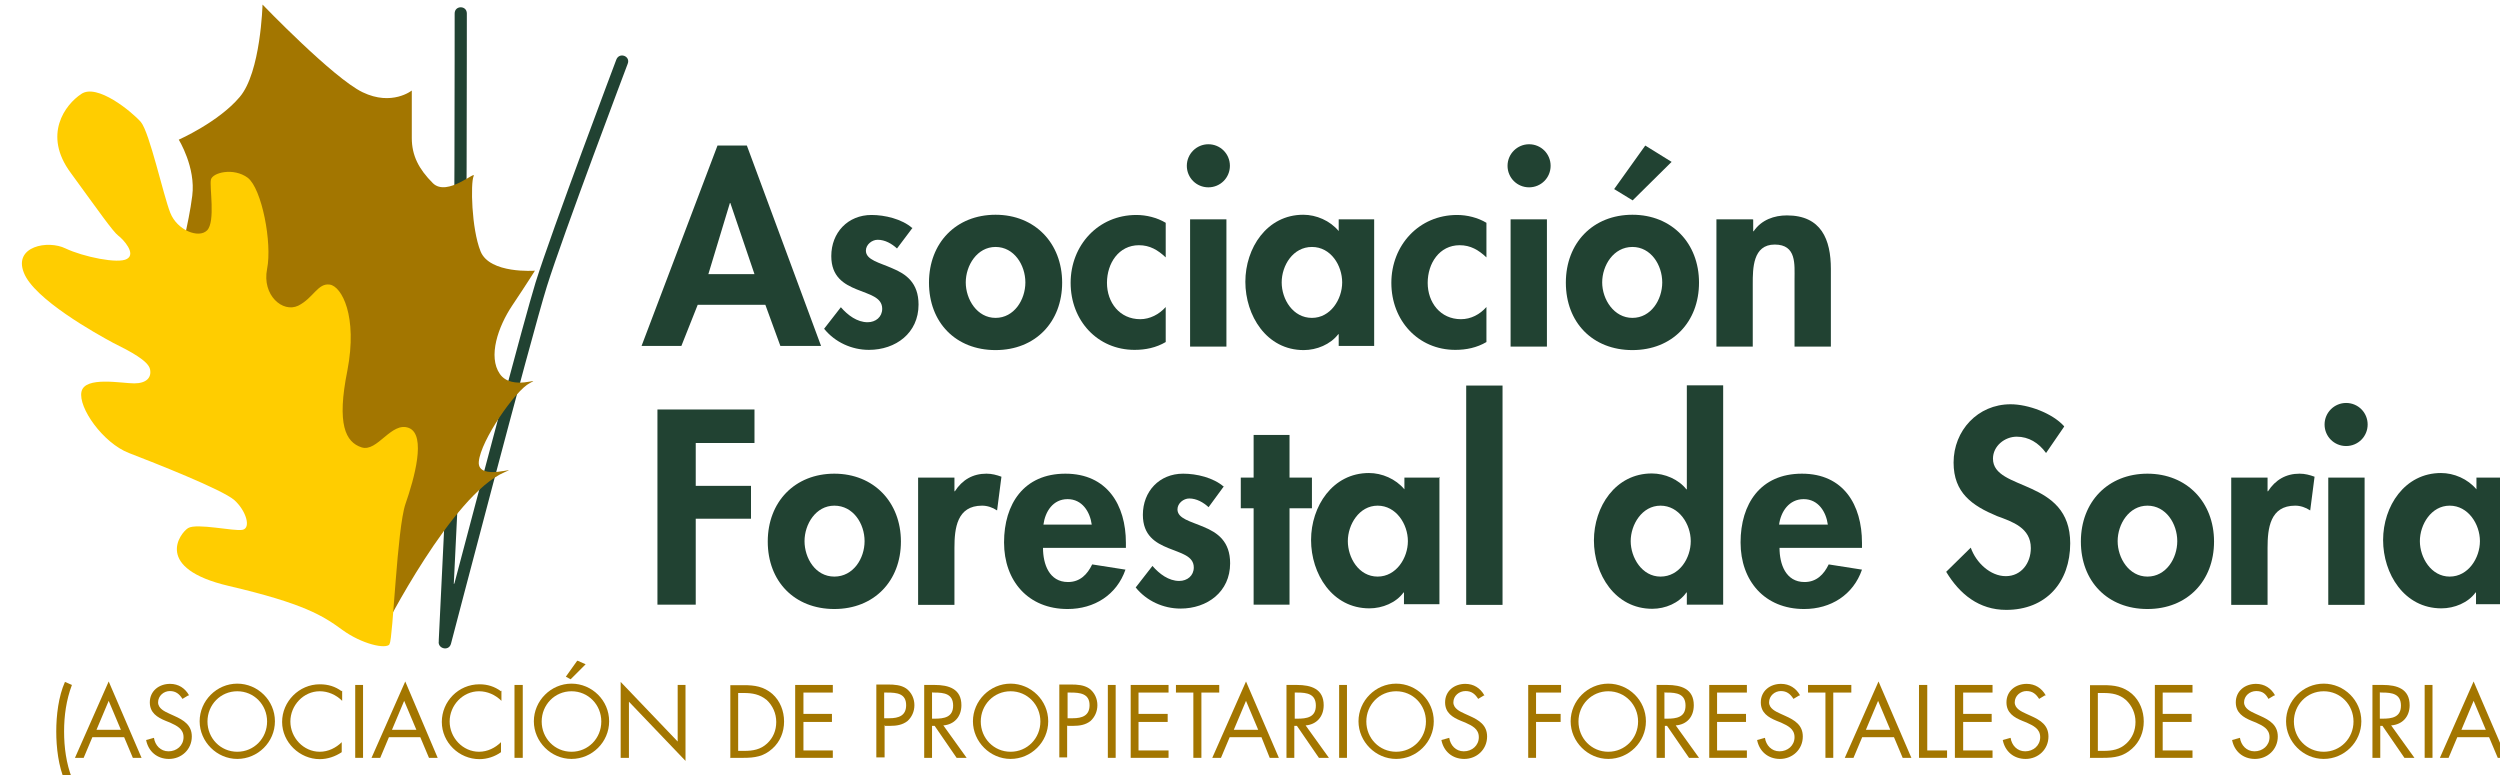 <?xml version="1.0" encoding="UTF-8" standalone="no"?>
<!-- Created with Inkscape (http://www.inkscape.org/) -->

<svg
   width="30.448mm"
   height="9.443mm"
   viewBox="0 0 30.448 9.443"
   version="1.1"
   id="svg1"
   xmlns="http://www.w3.org/2000/svg"
   xmlns:svg="http://www.w3.org/2000/svg">
  <defs
     id="defs1">
    <clipPath
       id="clippath">
      <path
         class="cls-45"
         d="m 98.43,147.03 c 0,0 0.04,-0.1 0.1,-0.1 0.06,0 0.1,0.04 0.1,0.1 0,0.06 -0.04,0.1 -0.1,0.1 -0.06,0 -0.1,-0.04 -0.1,-0.1 z"
         id="path1" />
    </clipPath>
    <clipPath
       id="clippath-1">
      <path
         class="cls-45"
         d="m 98.53,148.66 c -0.28,0 -0.56,-0.02 -0.75,-0.08 0.2,-0.06 0.46,-0.08 0.75,-0.08 0.29,0 0.56,0.04 0.75,0.08 -0.2,0.06 -0.46,0.08 -0.75,0.08 z"
         id="path2" />
    </clipPath>
    <clipPath
       id="clippath-2">
      <rect
         class="cls-45"
         x="97.56"
         y="150.22"
         width="1.94"
         height="9.92"
         id="rect2" />
    </clipPath>
    <clipPath
       id="clippath-3">
      <path
         class="cls-45"
         d="m 116.37,148.66 c -0.28,0 -0.54,-0.02 -0.75,-0.08 0.2,-0.06 0.46,-0.08 0.75,-0.08 0.29,0 0.56,0.04 0.75,0.08 -0.2,0.06 -0.46,0.08 -0.75,0.08 z"
         id="path3" />
    </clipPath>
    <clipPath
       id="clippath-4">
      <path
         class="cls-45"
         d="m 116.27,147.15 c 0,0 0.04,-0.1 0.1,-0.1 0.06,0 0.1,0.04 0.1,0.1 0,0.06 -0.04,0.1 -0.1,0.1 -0.06,0 -0.1,-0.04 -0.1,-0.1 z"
         id="path4" />
    </clipPath>
    <clipPath
       id="clippath-5">
      <rect
         class="cls-45"
         x="115.42"
         y="150.22"
         width="1.94"
         height="9.92"
         id="rect4" />
    </clipPath>
    <clipPath
       id="clippath-8">
      <path
         class="cls-45"
         d="m 107.44,148.46 c -1.33,0 -2.52,-0.16 -3.43,-0.4 0.91,-0.24 2.12,-0.4 3.43,-0.4 1.31,0 2.52,0.16 3.43,0.4 -0.91,0.24 -2.12,0.4 -3.43,0.4 z"
         id="path6" />
    </clipPath>
    <clipPath
       id="clippath-9">
      <path
         class="cls-45"
         d="m 107.42,140.83 c 0.29,0 0.52,0.23 0.52,0.52 0,0.29 -0.23,0.52 -0.52,0.52 -0.29,0 -0.52,-0.23 -0.52,-0.52 0,-0.29 0.23,-0.52 0.52,-0.52 z"
         id="path7" />
    </clipPath>
    <clipPath
       id="clippath-10">
      <circle
         class="cls-45"
         cx="107.42"
         cy="141.37"
         r="0.52"
         id="circle7" />
    </clipPath>
    <clipPath
       id="clippath-11">
      <path
         class="cls-45"
         d="m 107.46,159.67 c 0,1.63 -1.33,2.96 -3,2.96 -1.67,0 -3,-1.33 -3,-2.96 v -4.15 h 6.01 v 4.15 z"
         id="path8" />
    </clipPath>
  </defs>
  <g
     id="layer1"
     transform="translate(-55.163,-106.086)">
    <g
       id="g979"
       transform="matrix(0.265,0,0,0.265,-114.152,70.674)">
      <path
         class="cls-52"
         d="m 659.81,160.44 c 1.11,-4.19 3.21,-12.14 3.73,-13.83 0.73,-2.34 3.71,-10.24 3.71,-10.24 0.14,-0.36 0.67,-0.16 0.52,0.2 0,0 -2.98,7.88 -3.71,10.22 -0.73,2.34 -4.41,16.43 -4.41,16.43 -0.1,0.36 -0.62,0.22 -0.56,-0.12 v -0.06 c 0,0 0.56,-11.65 0.65,-13.43 0.08,-1.79 0.08,-15.36 0.08,-15.36 0,-0.38 0.56,-0.38 0.56,0 0,0 0,13.61 -0.08,15.4 -0.06,1.25 -0.34,7.28 -0.52,10.82 l 0.04,-0.04 h -0.01 z"
         id="path667"
         style="fill:#214232;stroke-width:0px" />
      <path
         class="cls-35"
         d="m 656.56,162.57 c 0,0 3.14,-6.21 5.56,-7.24 0.81,-0.34 -1.27,0.46 -1.19,-0.48 0.08,-0.97 1.69,-3.29 2.34,-3.61 0.65,-0.34 -0.81,0.38 -1.37,-0.42 -0.56,-0.8 -0.08,-2.18 0.56,-3.14 0.65,-0.97 1.05,-1.61 1.05,-1.61 0,0 -2.08,0.16 -2.5,-0.89 -0.42,-1.05 -0.46,-3.14 -0.32,-3.45 0.16,-0.32 -1.21,0.97 -1.87,0.32 -0.65,-0.65 -0.97,-1.27 -0.97,-2.08 v -2.18 c 0,0 -0.91,0.73 -2.26,0.08 -1.35,-0.65 -4.6,-4.03 -4.6,-4.03 0,0 -0.08,3.12 -1.05,4.25 -0.97,1.15 -2.8,1.96 -2.8,1.96 0,0 0.79,1.27 0.62,2.58 -0.16,1.29 -0.62,2.98 -0.62,2.98 l 7.98,14.82 1.43,2.18 v -0.04 0 z"
         id="path668"
         style="fill:#a37600;fill-rule:evenodd;stroke-width:0px" />
      <path
         class="cls-25"
         d="m 656.83,163.22 c 0.16,-0.26 0.34,-5.3 0.73,-6.43 0.4,-1.15 0.97,-3.16 0.16,-3.49 -0.81,-0.32 -1.45,1.13 -2.18,0.89 -0.73,-0.24 -1.15,-1.05 -0.65,-3.53 0.48,-2.5 -0.26,-3.87 -0.81,-3.95 -0.55,-0.08 -0.75,0.62 -1.45,0.97 -0.71,0.34 -1.67,-0.48 -1.43,-1.69 0.24,-1.19 -0.24,-3.69 -0.89,-4.19 -0.65,-0.48 -1.61,-0.24 -1.69,0.08 -0.08,0.3 0.22,1.94 -0.18,2.34 -0.38,0.38 -1.37,0 -1.69,-0.81 -0.32,-0.81 -0.95,-3.69 -1.35,-4.17 -0.42,-0.48 -2.02,-1.79 -2.74,-1.29 -0.73,0.48 -1.79,1.87 -0.48,3.63 1.29,1.77 1.94,2.7 2.18,2.88 0.24,0.18 0.83,0.83 0.4,1.07 -0.4,0.24 -2.02,-0.1 -2.82,-0.48 -0.81,-0.4 -2.4,-0.1 -1.92,1.11 0.46,1.21 3.31,2.8 4.11,3.23 0.81,0.4 1.61,0.83 1.69,1.21 0.08,0.38 -0.16,0.65 -0.73,0.65 -0.57,0 -2.26,-0.34 -2.42,0.38 -0.16,0.73 0.99,2.36 2.18,2.82 1.19,0.46 4.27,1.67 4.84,2.16 0.54,0.48 0.79,1.29 0.38,1.37 -0.38,0.08 -2.1,-0.32 -2.5,-0.08 -0.38,0.24 -1.59,1.85 1.87,2.66 3.46,0.81 4.33,1.37 5.22,2.02 0.89,0.65 2.02,0.91 2.18,0.65 v 0 l -0.02,0.02 v -0.03 z"
         id="path669"
         style="fill:#ffcd00;fill-rule:evenodd;stroke-width:0px" />
      <polygon
         class="cls-22"
         points="670.9,153.99 673.6,153.99 673.6,152.45 669.14,152.45 669.14,161.42 670.9,161.42 670.9,157.47 673.44,157.47 673.44,155.96 670.9,155.96 "
         id="polygon669"
         style="fill:#214232;fill-rule:evenodd;stroke-width:0px" />
      <path
         class="cls-22"
         d="m 677.27,155.4 c -1.81,0 -3.06,1.29 -3.06,3.12 0,1.83 1.23,3.1 3.06,3.1 1.83,0 3.06,-1.29 3.06,-3.1 0,-1.81 -1.25,-3.12 -3.06,-3.12 z m 0,1.47 c 0.87,0 1.39,0.83 1.39,1.63 0,0.8 -0.52,1.63 -1.39,1.63 -0.87,0 -1.37,-0.85 -1.37,-1.63 0,-0.78 0.52,-1.63 1.37,-1.63 z"
         id="path670"
         style="fill:#214232;fill-rule:evenodd;stroke-width:0px" />
      <path
         class="cls-22"
         d="m 682.79,155.58 h -1.67 v 5.85 h 1.67 v -2.62 c 0,-0.91 0.12,-1.94 1.27,-1.94 0.24,0 0.48,0.08 0.69,0.22 l 0.2,-1.55 c -0.22,-0.08 -0.44,-0.14 -0.69,-0.14 -0.62,0 -1.11,0.28 -1.45,0.81 h -0.02 v -0.6 0 -0.02 0 z"
         id="path671"
         style="fill:#214232;fill-rule:evenodd;stroke-width:0px" />
      <path
         class="cls-22"
         d="m 690.67,158.78 v -0.2 c 0,-1.75 -0.87,-3.18 -2.78,-3.18 -1.91,0 -2.82,1.39 -2.82,3.16 0,1.77 1.11,3.06 2.92,3.06 1.23,0 2.26,-0.65 2.66,-1.81 l -1.53,-0.24 c -0.22,0.46 -0.56,0.81 -1.11,0.81 -0.87,0 -1.15,-0.83 -1.15,-1.57 h 3.85 -0.04 v -0.02 0 z m -3.79,-1.04 c 0.08,-0.6 0.44,-1.17 1.11,-1.17 0.67,0 1.03,0.58 1.11,1.17 z"
         id="path672"
         style="fill:#214232;fill-rule:evenodd;stroke-width:0px" />
      <path
         class="cls-22"
         d="m 695.17,156 c -0.48,-0.42 -1.25,-0.6 -1.87,-0.6 -1.09,0 -1.85,0.81 -1.85,1.89 0,0.95 0.58,1.29 1.17,1.53 0.58,0.24 1.17,0.36 1.17,0.89 0,0.38 -0.3,0.62 -0.67,0.62 -0.48,0 -0.91,-0.32 -1.23,-0.69 l -0.77,0.99 c 0.5,0.62 1.27,0.97 2.06,0.97 1.23,0 2.28,-0.77 2.28,-2.08 0,-1.01 -0.58,-1.41 -1.21,-1.67 -0.6,-0.26 -1.21,-0.38 -1.21,-0.81 0,-0.28 0.28,-0.5 0.54,-0.5 0.34,0 0.65,0.18 0.89,0.4 l 0.71,-0.97 v 0 0.02 h -0.01 z"
         id="path673"
         style="fill:#214232;fill-rule:evenodd;stroke-width:0px" />
      <polygon
         class="cls-22"
         points="696.54,156.99 696.54,161.42 698.19,161.42 698.19,156.99 699.22,156.99 699.22,155.58 698.19,155.58 698.19,153.62 696.54,153.62 696.54,155.58 695.95,155.58 695.95,156.99 "
         id="polygon673"
         style="fill:#214232;fill-rule:evenodd;stroke-width:0px" />
      <path
         class="cls-22"
         d="m 705.1,155.58 h -1.63 v 0.54 c -0.4,-0.48 -1.03,-0.75 -1.63,-0.75 -1.67,0 -2.66,1.53 -2.66,3.08 0,1.55 0.97,3.14 2.68,3.14 0.6,0 1.23,-0.26 1.57,-0.73 h 0.02 v 0.54 h 1.63 v -5.85 h 0.02 z m -2.86,4.55 c -0.87,0 -1.37,-0.87 -1.37,-1.63 0,-0.76 0.52,-1.63 1.37,-1.63 0.85,0 1.39,0.85 1.39,1.63 0,0.78 -0.54,1.63 -1.39,1.63 z"
         id="path674"
         style="fill:#214232;fill-rule:evenodd;stroke-width:0px" />
      <rect
         class="cls-52"
         x="706.31"
         y="151.35"
         width="1.67"
         height="10.08"
         id="rect674"
         style="fill:#214232;stroke-width:0px" />
      <path
         class="cls-22"
         d="m 716.45,161.42 h 1.67 v -10.08 h -1.67 v 4.78 h -0.02 c -0.36,-0.46 -0.99,-0.73 -1.59,-0.73 -1.67,0 -2.66,1.53 -2.66,3.08 0,1.55 0.97,3.14 2.68,3.14 0.6,0 1.23,-0.26 1.57,-0.75 h 0.02 v 0.54 0 z m -1.21,-1.29 c -0.85,0 -1.37,-0.87 -1.37,-1.63 0,-0.76 0.52,-1.63 1.37,-1.63 0.85,0 1.39,0.85 1.39,1.63 0,0.78 -0.52,1.63 -1.39,1.63 z"
         id="path675"
         style="fill:#214232;fill-rule:evenodd;stroke-width:0px" />
      <path
         class="cls-22"
         d="m 724.5,158.78 v -0.2 c 0,-1.75 -0.85,-3.18 -2.76,-3.18 -1.91,0 -2.82,1.39 -2.82,3.16 0,1.77 1.11,3.06 2.92,3.06 1.23,0 2.26,-0.65 2.66,-1.81 l -1.53,-0.24 c -0.22,0.46 -0.56,0.81 -1.11,0.81 -0.87,0 -1.15,-0.83 -1.15,-1.57 h 3.85 -0.06 v -0.02 0 z m -3.81,-1.04 c 0.08,-0.6 0.46,-1.17 1.13,-1.17 0.67,0 1.03,0.58 1.11,1.17 z"
         id="path676"
         style="fill:#214232;fill-rule:evenodd;stroke-width:0px" />
      <path
         class="cls-22"
         d="m 733.79,153.22 c -0.54,-0.6 -1.65,-1.01 -2.46,-1.01 -1.51,0 -2.62,1.21 -2.62,2.68 0,1.39 0.85,1.98 2,2.46 0.71,0.26 1.55,0.54 1.55,1.47 0,0.69 -0.44,1.29 -1.15,1.29 -0.71,0 -1.37,-0.62 -1.61,-1.31 l -1.13,1.11 c 0.62,1.03 1.51,1.75 2.76,1.75 1.83,0 2.94,-1.27 2.94,-3.06 0,-3 -3.55,-2.38 -3.55,-3.89 0,-0.58 0.54,-1.01 1.09,-1.01 0.55,0 1.01,0.28 1.35,0.75 l 0.83,-1.21 v 0 z"
         id="path677"
         style="fill:#214232;fill-rule:evenodd;stroke-width:0px" />
      <path
         class="cls-22"
         d="m 737.62,155.4 c -1.81,0 -3.06,1.29 -3.06,3.12 0,1.83 1.23,3.1 3.06,3.1 1.83,0 3.06,-1.29 3.06,-3.1 0,-1.81 -1.25,-3.12 -3.06,-3.12 z m 0,1.47 c 0.85,0 1.37,0.83 1.37,1.63 0,0.8 -0.52,1.63 -1.37,1.63 -0.85,0 -1.37,-0.85 -1.37,-1.63 0,-0.78 0.52,-1.63 1.37,-1.63 z"
         id="path678"
         style="fill:#214232;fill-rule:evenodd;stroke-width:0px" />
      <path
         class="cls-22"
         d="m 743.14,155.58 h -1.67 v 5.85 h 1.67 v -2.62 c 0,-0.91 0.12,-1.94 1.27,-1.94 0.24,0 0.48,0.08 0.69,0.22 l 0.2,-1.55 c -0.22,-0.08 -0.44,-0.14 -0.69,-0.14 -0.62,0 -1.11,0.28 -1.45,0.81 h -0.02 v -0.6 0 -0.02 0 z"
         id="path679"
         style="fill:#214232;fill-rule:evenodd;stroke-width:0px" />
      <path
         class="cls-22"
         d="m 747.6,155.58 h -1.67 v 5.85 h 1.67 z m -0.85,-3.43 c -0.54,0 -0.99,0.44 -0.99,0.99 0,0.55 0.44,0.99 0.99,0.99 0.55,0 0.99,-0.44 0.99,-0.99 0,-0.55 -0.44,-0.99 -0.99,-0.99 z"
         id="path680"
         style="fill:#214232;fill-rule:evenodd;stroke-width:0px" />
      <path
         class="cls-22"
         d="m 754.37,155.58 h -1.63 v 0.54 c -0.4,-0.48 -1.03,-0.75 -1.63,-0.75 -1.67,0 -2.66,1.53 -2.66,3.08 0,1.55 0.97,3.14 2.68,3.14 0.6,0 1.23,-0.26 1.57,-0.73 h 0.02 v 0.54 h 1.63 v -5.85 h 0.02 z m -2.86,4.55 c -0.85,0 -1.37,-0.87 -1.37,-1.63 0,-0.76 0.52,-1.63 1.37,-1.63 0.85,0 1.39,0.85 1.39,1.63 0,0.78 -0.54,1.63 -1.39,1.63 z"
         id="path681"
         style="fill:#214232;fill-rule:evenodd;stroke-width:0px" />
      <path
         class="cls-22"
         d="m 674.1,147.64 0.69,1.89 h 1.87 l -3.41,-9.21 h -1.35 l -3.49,9.21 h 1.83 l 0.75,-1.89 h 3.12 -0.02 v 0 z m -0.48,-1.41 h -2.14 l 0.99,-3.27 h 0.02 l 1.11,3.27 z"
         id="path682"
         style="fill:#214232;fill-rule:evenodd;stroke-width:0px" />
      <path
         class="cls-22"
         d="m 680.85,144.11 c -0.48,-0.42 -1.27,-0.6 -1.87,-0.6 -1.09,0 -1.85,0.81 -1.85,1.89 0,0.95 0.58,1.29 1.17,1.53 0.58,0.24 1.17,0.36 1.17,0.89 0,0.38 -0.3,0.62 -0.67,0.62 -0.48,0 -0.91,-0.32 -1.23,-0.69 l -0.77,0.99 c 0.5,0.62 1.27,0.97 2.06,0.97 1.23,0 2.28,-0.77 2.28,-2.08 0,-1.01 -0.58,-1.41 -1.21,-1.67 -0.58,-0.26 -1.21,-0.38 -1.21,-0.81 0,-0.28 0.28,-0.5 0.54,-0.5 0.34,0 0.65,0.18 0.89,0.4 l 0.73,-0.97 v 0 l -0.02,0.02 v 0 z"
         id="path683"
         style="fill:#214232;fill-rule:evenodd;stroke-width:0px" />
      <path
         class="cls-22"
         d="m 684.68,143.5 c -1.81,0 -3.06,1.29 -3.06,3.12 0,1.83 1.23,3.1 3.06,3.1 1.83,0 3.06,-1.29 3.06,-3.1 0,-1.81 -1.25,-3.12 -3.06,-3.12 z m 0,1.48 c 0.85,0 1.37,0.83 1.37,1.63 0,0.8 -0.52,1.63 -1.37,1.63 -0.85,0 -1.37,-0.85 -1.37,-1.63 0,-0.78 0.52,-1.63 1.37,-1.63 z"
         id="path684"
         style="fill:#214232;fill-rule:evenodd;stroke-width:0px" />
      <path
         class="cls-22"
         d="m 692.5,143.87 c -0.4,-0.24 -0.89,-0.36 -1.35,-0.36 -1.75,0 -3.02,1.39 -3.02,3.12 0,1.73 1.23,3.08 2.94,3.08 0.5,0 0.99,-0.1 1.43,-0.36 v -1.61 c -0.3,0.34 -0.73,0.56 -1.17,0.56 -0.95,0 -1.53,-0.77 -1.53,-1.67 0,-0.9 0.54,-1.73 1.47,-1.73 0.5,0 0.87,0.22 1.23,0.56 v -1.61 0 z"
         id="path685"
         style="fill:#214232;fill-rule:evenodd;stroke-width:0px" />
      <path
         class="cls-22"
         d="m 695.29,143.71 h -1.67 v 5.85 h 1.67 z m -0.83,-3.45 c -0.54,0 -0.99,0.44 -0.99,0.99 0,0.55 0.44,0.99 0.99,0.99 0.55,0 0.99,-0.44 0.99,-0.99 0,-0.55 -0.44,-0.99 -0.99,-0.99 z"
         id="path686"
         style="fill:#214232;fill-rule:evenodd;stroke-width:0px" />
      <path
         class="cls-22"
         d="m 702.08,143.71 h -1.63 v 0.54 c -0.4,-0.48 -1.03,-0.75 -1.63,-0.75 -1.67,0 -2.66,1.53 -2.66,3.08 0,1.55 0.97,3.14 2.68,3.14 0.6,0 1.23,-0.26 1.59,-0.73 h 0.02 v 0.54 h 1.63 v -5.85 0 z m -2.86,4.53 c -0.87,0 -1.39,-0.85 -1.39,-1.63 0,-0.78 0.52,-1.63 1.39,-1.63 0.87,0 1.39,0.85 1.39,1.63 0,0.78 -0.54,1.63 -1.39,1.63 z"
         id="path687"
         style="fill:#214232;fill-rule:evenodd;stroke-width:0px" />
      <path
         class="cls-22"
         d="m 707.24,143.87 c -0.4,-0.24 -0.89,-0.36 -1.35,-0.36 -1.75,0 -3.02,1.39 -3.02,3.12 0,1.73 1.23,3.08 2.94,3.08 0.5,0 0.99,-0.1 1.43,-0.36 v -1.61 c -0.3,0.34 -0.71,0.56 -1.17,0.56 -0.95,0 -1.53,-0.77 -1.53,-1.67 0,-0.9 0.54,-1.73 1.47,-1.73 0.5,0 0.87,0.22 1.23,0.56 v -1.61 0 z"
         id="path688"
         style="fill:#214232;fill-rule:evenodd;stroke-width:0px" />
      <path
         class="cls-22"
         d="m 710.02,143.71 h -1.67 v 5.85 h 1.67 z m -0.82,-3.45 c -0.54,0 -0.99,0.44 -0.99,0.99 0,0.55 0.44,0.99 0.99,0.99 0.55,0 0.99,-0.44 0.99,-0.99 0,-0.55 -0.44,-0.99 -0.99,-0.99 z"
         id="path689"
         style="fill:#214232;fill-rule:evenodd;stroke-width:0px" />
      <path
         class="cls-22"
         d="m 713.95,143.5 c -1.81,0 -3.06,1.29 -3.06,3.12 0,1.83 1.23,3.1 3.06,3.1 1.83,0 3.06,-1.29 3.06,-3.1 0,-1.81 -1.25,-3.12 -3.06,-3.12 z m 0,1.48 c 0.85,0 1.37,0.83 1.37,1.63 0,0.8 -0.52,1.63 -1.37,1.63 -0.85,0 -1.39,-0.85 -1.39,-1.63 0,-0.78 0.52,-1.63 1.39,-1.63 z m 0.59,-4.66 -1.43,2 0.85,0.52 1.79,-1.77 z"
         id="path690"
         style="fill:#214232;fill-rule:evenodd;stroke-width:0px" />
      <path
         class="cls-22"
         d="m 719.48,143.71 h -1.67 v 5.85 h 1.67 v -2.88 c 0,-0.71 0,-1.81 1.01,-1.81 1.01,0 0.91,0.91 0.91,1.61 v 3.08 h 1.67 v -3.57 c 0,-1.35 -0.44,-2.46 -2.02,-2.46 -0.58,0 -1.17,0.2 -1.53,0.73 h -0.02 v -0.54 h -0.02 v 0 z"
         id="path691"
         style="fill:#214232;fill-rule:evenodd;stroke-width:0px" />
      <path
         class="cls-35"
         d="m 641.91,164.97 c -0.3,0.67 -0.4,1.55 -0.4,2.28 0,0.73 0.1,1.61 0.4,2.28 l 0.32,-0.14 c -0.26,-0.67 -0.36,-1.41 -0.36,-2.14 0,-0.73 0.1,-1.45 0.36,-2.14 z"
         id="path692"
         style="fill:#a37600;fill-rule:evenodd;stroke-width:0px" />
      <path
         class="cls-35"
         d="m 644.63,167.51 0.4,0.95 h 0.4 l -1.51,-3.51 -1.55,3.51 h 0.4 l 0.4,-0.95 z m -0.14,-0.34 h -1.13 l 0.56,-1.33 0.56,1.33 z"
         id="path693"
         style="fill:#a37600;fill-rule:evenodd;stroke-width:0px" />
      <path
         class="cls-35"
         d="m 647.61,165.58 c -0.18,-0.32 -0.48,-0.52 -0.87,-0.52 -0.5,0 -0.93,0.32 -0.93,0.85 0,0.48 0.34,0.69 0.73,0.85 l 0.2,0.08 c 0.3,0.14 0.62,0.28 0.62,0.67 0,0.39 -0.32,0.65 -0.69,0.65 -0.37,0 -0.62,-0.28 -0.67,-0.62 l -0.36,0.1 c 0.1,0.52 0.5,0.87 1.05,0.87 0.58,0 1.05,-0.44 1.05,-1.03 0,-0.52 -0.36,-0.75 -0.81,-0.95 l -0.22,-0.1 c -0.22,-0.1 -0.52,-0.24 -0.52,-0.52 0,-0.3 0.26,-0.52 0.54,-0.52 0.28,0 0.44,0.14 0.58,0.36 l 0.3,-0.18 v 0.04 h -0.02 z"
         id="path694"
         style="fill:#a37600;fill-rule:evenodd;stroke-width:0px" />
      <path
         class="cls-35"
         d="m 649.83,165.05 c -0.95,0 -1.73,0.79 -1.73,1.73 0,0.94 0.79,1.73 1.73,1.73 0.94,0 1.73,-0.77 1.73,-1.73 0,-0.96 -0.79,-1.73 -1.73,-1.73 z m 0,0.35 c 0.77,0 1.37,0.62 1.37,1.39 0,0.77 -0.6,1.39 -1.37,1.39 -0.77,0 -1.37,-0.62 -1.37,-1.39 0,-0.77 0.6,-1.39 1.37,-1.39 z"
         id="path695"
         style="fill:#a37600;fill-rule:evenodd;stroke-width:0px" />
      <path
         class="cls-35"
         d="m 654.63,165.4 c -0.3,-0.22 -0.62,-0.32 -1.01,-0.32 -0.95,0 -1.73,0.79 -1.73,1.73 0,0.94 0.81,1.71 1.73,1.71 0.36,0 0.71,-0.12 1.01,-0.32 v -0.46 c -0.26,0.26 -0.62,0.44 -1.01,0.44 -0.75,0 -1.35,-0.65 -1.35,-1.39 0,-0.74 0.6,-1.39 1.35,-1.39 0.38,0 0.75,0.16 1.03,0.44 v -0.46 h -0.02 z"
         id="path696"
         style="fill:#a37600;fill-rule:evenodd;stroke-width:0px" />
      <rect
         class="cls-48"
         x="655.25"
         y="165.11"
         width="0.36"
         height="3.35"
         id="rect696"
         style="fill:#a37600;stroke-width:0px" />
      <path
         class="cls-35"
         d="m 658.24,167.51 0.4,0.95 h 0.4 l -1.49,-3.51 -1.55,3.51 h 0.4 l 0.4,-0.95 z m -0.17,-0.34 h -1.13 l 0.56,-1.33 0.56,1.33 z"
         id="path697"
         style="fill:#a37600;fill-rule:evenodd;stroke-width:0px" />
      <path
         class="cls-35"
         d="m 661.95,165.4 c -0.3,-0.22 -0.62,-0.32 -0.99,-0.32 -0.97,0 -1.73,0.79 -1.73,1.73 0,0.94 0.79,1.71 1.73,1.71 0.36,0 0.71,-0.12 0.99,-0.32 v -0.46 c -0.26,0.26 -0.62,0.44 -1.01,0.44 -0.75,0 -1.35,-0.65 -1.35,-1.39 0,-0.74 0.6,-1.39 1.35,-1.39 0.38,0 0.75,0.16 1.03,0.44 v -0.46 h -0.02 z"
         id="path698"
         style="fill:#a37600;fill-rule:evenodd;stroke-width:0px" />
      <rect
         class="cls-48"
         x="662.57"
         y="165.11"
         width="0.38"
         height="3.35"
         id="rect698"
         style="fill:#a37600;stroke-width:0px" />
      <path
         class="cls-35"
         d="m 665.19,165.05 c -0.95,0 -1.73,0.79 -1.73,1.73 0,0.94 0.79,1.73 1.73,1.73 0.94,0 1.73,-0.77 1.73,-1.73 0,-0.96 -0.79,-1.73 -1.73,-1.73 z m 0,0.35 c 0.77,0 1.37,0.62 1.37,1.39 0,0.77 -0.6,1.39 -1.37,1.39 -0.77,0 -1.37,-0.62 -1.37,-1.39 0,-0.77 0.6,-1.39 1.37,-1.39 z m 0.26,-1.4 -0.52,0.73 0.22,0.12 0.69,-0.69 -0.36,-0.16 z"
         id="path699"
         style="fill:#a37600;fill-rule:evenodd;stroke-width:0px" />
      <polygon
         class="cls-35"
         points="667.83,168.46 667.83,165.88 670.43,168.6 670.43,165.11 670.07,165.11 670.07,167.71 667.45,164.97 667.45,168.46 "
         id="polygon699"
         style="fill:#a37600;fill-rule:evenodd;stroke-width:0px" />
      <path
         class="cls-35"
         d="m 672.47,168.46 h 0.62 c 0.52,0 0.93,-0.06 1.33,-0.42 0.36,-0.32 0.54,-0.77 0.54,-1.25 0,-0.48 -0.18,-0.95 -0.54,-1.27 -0.4,-0.34 -0.81,-0.4 -1.31,-0.4 h -0.62 v 3.35 h -0.02 z m 0.38,-0.34 v -2.64 h 0.26 c 0.4,0 0.73,0.06 1.05,0.32 0.28,0.26 0.44,0.62 0.44,1.01 0,0.39 -0.14,0.73 -0.42,0.99 -0.3,0.28 -0.65,0.34 -1.05,0.34 h -0.28 z"
         id="path700"
         style="fill:#a37600;fill-rule:evenodd;stroke-width:0px" />
      <polygon
         class="cls-35"
         points="677.2,165.46 677.2,165.11 675.47,165.11 675.47,168.46 677.2,168.46 677.2,168.12 675.85,168.12 675.85,166.81 677.16,166.81 677.16,166.44 675.85,166.44 675.85,165.46 "
         id="polygon700"
         style="fill:#a37600;fill-rule:evenodd;stroke-width:0px" />
      <path
         class="cls-35"
         d="m 679.56,166.99 h 0.28 c 0.28,0 0.56,-0.04 0.79,-0.22 0.2,-0.18 0.32,-0.44 0.32,-0.73 0,-0.29 -0.12,-0.58 -0.38,-0.77 -0.24,-0.16 -0.54,-0.18 -0.83,-0.18 h -0.54 v 3.35 h 0.38 v -1.47 h -0.02 z m 0,-1.53 h 0.14 c 0.44,0 0.87,0.04 0.87,0.58 0,0.48 -0.34,0.6 -0.77,0.6 h -0.24 v -1.19 0 z"
         id="path701"
         style="fill:#a37600;fill-rule:evenodd;stroke-width:0px" />
      <path
         class="cls-35"
         d="m 681.78,165.46 h 0.1 c 0.44,0 0.85,0.06 0.85,0.6 0,0.54 -0.42,0.6 -0.85,0.6 h -0.12 v -1.21 h 0.02 z m 0,1.53 h 0.1 l 1.01,1.47 h 0.46 l -1.07,-1.49 c 0.5,-0.04 0.83,-0.4 0.83,-0.93 0,-0.75 -0.58,-0.93 -1.23,-0.93 h -0.48 v 3.35 h 0.36 v -1.47 z"
         id="path702"
         style="fill:#a37600;fill-rule:evenodd;stroke-width:0px" />
      <path
         class="cls-35"
         d="m 685.37,165.05 c -0.95,0 -1.73,0.79 -1.73,1.73 0,0.94 0.79,1.73 1.73,1.73 0.94,0 1.73,-0.77 1.73,-1.73 0,-0.96 -0.79,-1.73 -1.73,-1.73 z m 0,0.35 c 0.77,0 1.37,0.62 1.37,1.39 0,0.77 -0.6,1.39 -1.37,1.39 -0.77,0 -1.37,-0.62 -1.37,-1.39 0,-0.77 0.6,-1.39 1.37,-1.39 z"
         id="path703"
         style="fill:#a37600;fill-rule:evenodd;stroke-width:0px" />
      <path
         class="cls-35"
         d="m 687.99,166.99 h 0.26 c 0.28,0 0.56,-0.04 0.79,-0.22 0.2,-0.18 0.32,-0.44 0.32,-0.73 0,-0.29 -0.12,-0.58 -0.38,-0.77 -0.24,-0.16 -0.54,-0.18 -0.83,-0.18 h -0.54 v 3.35 h 0.36 v -1.47 0 z m 0,-1.53 h 0.14 c 0.42,0 0.87,0.04 0.87,0.58 0,0.48 -0.34,0.6 -0.77,0.6 h -0.24 v -1.19 0 z"
         id="path704"
         style="fill:#a37600;fill-rule:evenodd;stroke-width:0px" />
      <rect
         class="cls-48"
         x="689.84"
         y="165.11"
         width="0.36"
         height="3.35"
         id="rect704"
         style="fill:#a37600;stroke-width:0px" />
      <polygon
         class="cls-35"
         points="692.63,165.46 692.63,165.11 690.89,165.11 690.89,168.46 692.63,168.46 692.63,168.12 691.25,168.12 691.25,166.81 692.59,166.81 692.59,166.44 691.25,166.44 691.25,165.46 "
         id="polygon704"
         style="fill:#a37600;fill-rule:evenodd;stroke-width:0px" />
      <polygon
         class="cls-35"
         points="694.96,165.46 694.96,165.11 692.97,165.11 692.97,165.46 693.77,165.46 693.77,168.46 694.14,168.46 694.14,165.46 "
         id="polygon705"
         style="fill:#a37600;fill-rule:evenodd;stroke-width:0px" />
      <path
         class="cls-35"
         d="m 696.9,167.51 0.38,0.95 h 0.42 l -1.51,-3.51 -1.55,3.51 h 0.4 l 0.4,-0.95 z m -0.14,-0.34 h -1.13 l 0.56,-1.33 0.56,1.33 z"
         id="path705"
         style="fill:#a37600;fill-rule:evenodd;stroke-width:0px" />
      <path
         class="cls-35"
         d="m 698.43,165.46 h 0.12 c 0.44,0 0.85,0.06 0.85,0.6 0,0.54 -0.42,0.6 -0.85,0.6 h -0.12 v -1.21 0 z m 0,1.53 h 0.1 l 1.01,1.47 H 700 l -1.07,-1.49 c 0.5,-0.04 0.83,-0.4 0.83,-0.93 0,-0.75 -0.58,-0.93 -1.23,-0.93 h -0.48 v 3.35 h 0.36 v -1.47 z"
         id="path706"
         style="fill:#a37600;fill-rule:evenodd;stroke-width:0px" />
      <rect
         class="cls-48"
         x="700.47"
         y="165.11"
         width="0.36"
         height="3.35"
         id="rect706"
         style="fill:#a37600;stroke-width:0px" />
      <path
         class="cls-35"
         d="m 703.09,165.05 c -0.95,0 -1.73,0.79 -1.73,1.73 0,0.94 0.79,1.73 1.73,1.73 0.94,0 1.73,-0.77 1.73,-1.73 0,-0.96 -0.79,-1.73 -1.73,-1.73 z m 0,0.35 c 0.77,0 1.37,0.62 1.37,1.39 0,0.77 -0.6,1.39 -1.37,1.39 -0.77,0 -1.37,-0.62 -1.37,-1.39 0,-0.77 0.6,-1.39 1.37,-1.39 z"
         id="path707"
         style="fill:#a37600;fill-rule:evenodd;stroke-width:0px" />
      <path
         class="cls-35"
         d="m 707.14,165.58 c -0.18,-0.32 -0.48,-0.52 -0.87,-0.52 -0.5,0 -0.93,0.32 -0.93,0.85 0,0.48 0.34,0.69 0.73,0.85 l 0.2,0.08 c 0.3,0.14 0.62,0.28 0.62,0.67 0,0.39 -0.32,0.65 -0.69,0.65 -0.37,0 -0.62,-0.28 -0.67,-0.62 l -0.36,0.1 c 0.1,0.52 0.5,0.87 1.05,0.87 0.58,0 1.05,-0.44 1.05,-1.03 0,-0.52 -0.36,-0.75 -0.81,-0.95 l -0.22,-0.1 c -0.22,-0.1 -0.52,-0.24 -0.52,-0.52 0,-0.3 0.26,-0.52 0.56,-0.52 0.28,0 0.44,0.14 0.58,0.36 l 0.3,-0.18 -0.04,0.04 v 0 z"
         id="path708"
         style="fill:#a37600;fill-rule:evenodd;stroke-width:0px" />
      <polygon
         class="cls-35"
         points="709.52,165.46 710.67,165.46 710.67,165.11 709.16,165.11 709.16,168.46 709.52,168.46 709.52,166.81 710.65,166.81 710.65,166.44 709.52,166.44 "
         id="polygon708"
         style="fill:#a37600;fill-rule:evenodd;stroke-width:0px" />
      <path
         class="cls-35"
         d="m 712.84,165.05 c -0.95,0 -1.73,0.79 -1.73,1.73 0,0.94 0.79,1.73 1.73,1.73 0.94,0 1.73,-0.77 1.73,-1.73 0,-0.96 -0.79,-1.73 -1.73,-1.73 z m 0,0.35 c 0.77,0 1.37,0.62 1.37,1.39 0,0.77 -0.6,1.39 -1.37,1.39 -0.77,0 -1.37,-0.62 -1.37,-1.39 0,-0.77 0.6,-1.39 1.37,-1.39 z"
         id="path709"
         style="fill:#a37600;fill-rule:evenodd;stroke-width:0px" />
      <path
         class="cls-35"
         d="m 715.44,165.46 h 0.1 c 0.44,0 0.85,0.06 0.85,0.6 0,0.54 -0.42,0.6 -0.85,0.6 h -0.12 v -1.21 h 0.02 z m 0,1.53 h 0.1 l 1.01,1.47 h 0.46 l -1.07,-1.49 c 0.52,-0.04 0.83,-0.4 0.83,-0.93 0,-0.75 -0.58,-0.93 -1.23,-0.93 h -0.48 v 3.35 h 0.38 z"
         id="path710"
         style="fill:#a37600;fill-rule:evenodd;stroke-width:0px" />
      <polygon
         class="cls-35"
         points="719.21,165.46 719.21,165.11 717.48,165.11 717.48,168.46 719.21,168.46 719.21,168.12 717.84,168.12 717.84,166.81 719.17,166.81 719.17,166.44 717.84,166.44 717.84,165.46 "
         id="polygon710"
         style="fill:#a37600;fill-rule:evenodd;stroke-width:0px" />
      <path
         class="cls-35"
         d="m 721.65,165.58 c -0.18,-0.32 -0.48,-0.52 -0.87,-0.52 -0.5,0 -0.93,0.32 -0.93,0.85 0,0.48 0.34,0.69 0.73,0.85 l 0.2,0.08 c 0.3,0.14 0.62,0.28 0.62,0.67 0,0.39 -0.32,0.65 -0.69,0.65 -0.37,0 -0.62,-0.28 -0.67,-0.62 l -0.36,0.1 c 0.1,0.52 0.5,0.87 1.05,0.87 0.58,0 1.05,-0.44 1.05,-1.03 0,-0.52 -0.36,-0.75 -0.81,-0.95 l -0.22,-0.1 c -0.22,-0.1 -0.52,-0.24 -0.52,-0.52 0,-0.3 0.26,-0.52 0.54,-0.52 0.28,0 0.44,0.14 0.58,0.36 l 0.3,-0.18 v 0.04 h -0.02 z"
         id="path711"
         style="fill:#a37600;fill-rule:evenodd;stroke-width:0px" />
      <polygon
         class="cls-35"
         points="724.01,165.46 724.01,165.11 722.02,165.11 722.02,165.46 722.82,165.46 722.82,168.46 723.18,168.46 723.18,165.46 "
         id="polygon711"
         style="fill:#a37600;fill-rule:evenodd;stroke-width:0px" />
      <path
         class="cls-35"
         d="m 725.97,167.51 0.4,0.95 h 0.4 l -1.51,-3.51 -1.55,3.51 h 0.4 l 0.4,-0.95 z m -0.16,-0.34 h -1.13 l 0.56,-1.33 0.56,1.33 z"
         id="path712"
         style="fill:#a37600;fill-rule:evenodd;stroke-width:0px" />
      <polygon
         class="cls-35"
         points="728.41,168.46 728.41,168.12 727.5,168.12 727.5,165.11 727.12,165.11 727.12,168.46 "
         id="polygon712"
         style="fill:#a37600;fill-rule:evenodd;stroke-width:0px" />
      <polygon
         class="cls-35"
         points="730.5,165.46 730.5,165.11 728.77,165.11 728.77,168.46 730.5,168.46 730.5,168.12 729.15,168.12 729.15,166.81 730.46,166.81 730.46,166.44 729.15,166.44 729.15,165.46 "
         id="polygon713"
         style="fill:#a37600;fill-rule:evenodd;stroke-width:0px" />
      <path
         class="cls-35"
         d="m 732.94,165.58 c -0.18,-0.32 -0.48,-0.52 -0.87,-0.52 -0.5,0 -0.93,0.32 -0.93,0.85 0,0.48 0.34,0.69 0.73,0.85 l 0.2,0.08 c 0.3,0.14 0.62,0.28 0.62,0.67 0,0.39 -0.32,0.65 -0.69,0.65 -0.37,0 -0.62,-0.28 -0.67,-0.62 l -0.36,0.1 c 0.1,0.52 0.5,0.87 1.05,0.87 0.58,0 1.05,-0.44 1.05,-1.03 0,-0.52 -0.36,-0.75 -0.81,-0.95 l -0.22,-0.1 c -0.22,-0.1 -0.52,-0.24 -0.52,-0.52 0,-0.3 0.26,-0.52 0.54,-0.52 0.28,0 0.44,0.14 0.58,0.36 l 0.3,-0.18 v 0.04 h -0.02 z"
         id="path713"
         style="fill:#a37600;fill-rule:evenodd;stroke-width:0px" />
      <path
         class="cls-35"
         d="m 734.96,168.46 h 0.62 c 0.52,0 0.93,-0.06 1.33,-0.42 0.36,-0.32 0.54,-0.77 0.54,-1.25 0,-0.48 -0.18,-0.95 -0.54,-1.27 -0.4,-0.34 -0.81,-0.4 -1.31,-0.4 h -0.62 v 3.35 h -0.02 z m 0.38,-0.34 v -2.64 h 0.26 c 0.4,0 0.73,0.06 1.03,0.32 0.28,0.26 0.44,0.62 0.44,1.01 0,0.39 -0.14,0.73 -0.42,0.99 -0.3,0.28 -0.65,0.34 -1.05,0.34 h -0.26 z"
         id="path714"
         style="fill:#a37600;fill-rule:evenodd;stroke-width:0px" />
      <polygon
         class="cls-35"
         points="739.69,165.46 739.69,165.11 737.96,165.11 737.96,168.46 739.69,168.46 739.69,168.12 738.32,168.12 738.32,166.81 739.65,166.81 739.65,166.44 738.32,166.44 738.32,165.46 "
         id="polygon714"
         style="fill:#a37600;fill-rule:evenodd;stroke-width:0px" />
      <path
         class="cls-35"
         d="m 743.48,165.58 c -0.18,-0.32 -0.48,-0.52 -0.87,-0.52 -0.5,0 -0.93,0.32 -0.93,0.85 0,0.48 0.34,0.69 0.73,0.85 l 0.2,0.08 c 0.3,0.14 0.62,0.28 0.62,0.67 0,0.39 -0.32,0.65 -0.69,0.65 -0.37,0 -0.62,-0.28 -0.67,-0.62 l -0.36,0.1 c 0.1,0.52 0.5,0.87 1.05,0.87 0.58,0 1.05,-0.44 1.05,-1.03 0,-0.52 -0.36,-0.75 -0.81,-0.95 l -0.22,-0.1 c -0.22,-0.1 -0.52,-0.24 -0.52,-0.52 0,-0.3 0.26,-0.52 0.56,-0.52 0.3,0 0.44,0.14 0.56,0.36 l 0.3,-0.18 v 0.04 h -0.02 z"
         id="path715"
         style="fill:#a37600;fill-rule:evenodd;stroke-width:0px" />
      <path
         class="cls-35"
         d="m 745.72,165.05 c -0.95,0 -1.73,0.79 -1.73,1.73 0,0.94 0.79,1.73 1.73,1.73 0.94,0 1.73,-0.77 1.73,-1.73 0,-0.96 -0.79,-1.73 -1.73,-1.73 z m 0,0.35 c 0.77,0 1.37,0.62 1.37,1.39 0,0.77 -0.6,1.39 -1.37,1.39 -0.77,0 -1.37,-0.62 -1.37,-1.39 0,-0.77 0.6,-1.39 1.37,-1.39 z"
         id="path716"
         style="fill:#a37600;fill-rule:evenodd;stroke-width:0px" />
      <path
         class="cls-35"
         d="m 748.32,165.46 h 0.1 c 0.44,0 0.85,0.06 0.85,0.6 0,0.54 -0.42,0.6 -0.85,0.6 h -0.12 v -1.21 h 0.02 z m 0,1.53 h 0.1 l 1.01,1.47 h 0.46 l -1.07,-1.49 c 0.52,-0.04 0.85,-0.4 0.85,-0.93 0,-0.75 -0.58,-0.93 -1.23,-0.93 h -0.48 v 3.35 h 0.36 z"
         id="path717"
         style="fill:#a37600;fill-rule:evenodd;stroke-width:0px" />
      <rect
         class="cls-48"
         x="750.36"
         y="165.11"
         width="0.36"
         height="3.35"
         id="rect717"
         style="fill:#a37600;stroke-width:0px" />
      <path
         class="cls-35"
         d="m 753.32,167.51 0.4,0.95 h 0.4 l -1.51,-3.51 -1.55,3.51 h 0.4 l 0.4,-0.95 z m -0.14,-0.34 h -1.13 l 0.56,-1.33 0.56,1.33 z"
         id="path718"
         style="fill:#a37600;fill-rule:evenodd;stroke-width:0px" />
      <path
         class="cls-35"
         d="m 754.31,165.11 c 0.24,0.67 0.36,1.41 0.36,2.14 0,0.73 -0.1,1.45 -0.36,2.14 l 0.3,0.14 c 0.3,-0.67 0.4,-1.55 0.4,-2.28 0,-0.73 -0.1,-1.61 -0.4,-2.28 z"
         id="path719"
         style="fill:#a37600;fill-rule:evenodd;stroke-width:0px" />
    </g>
  </g>
</svg>
